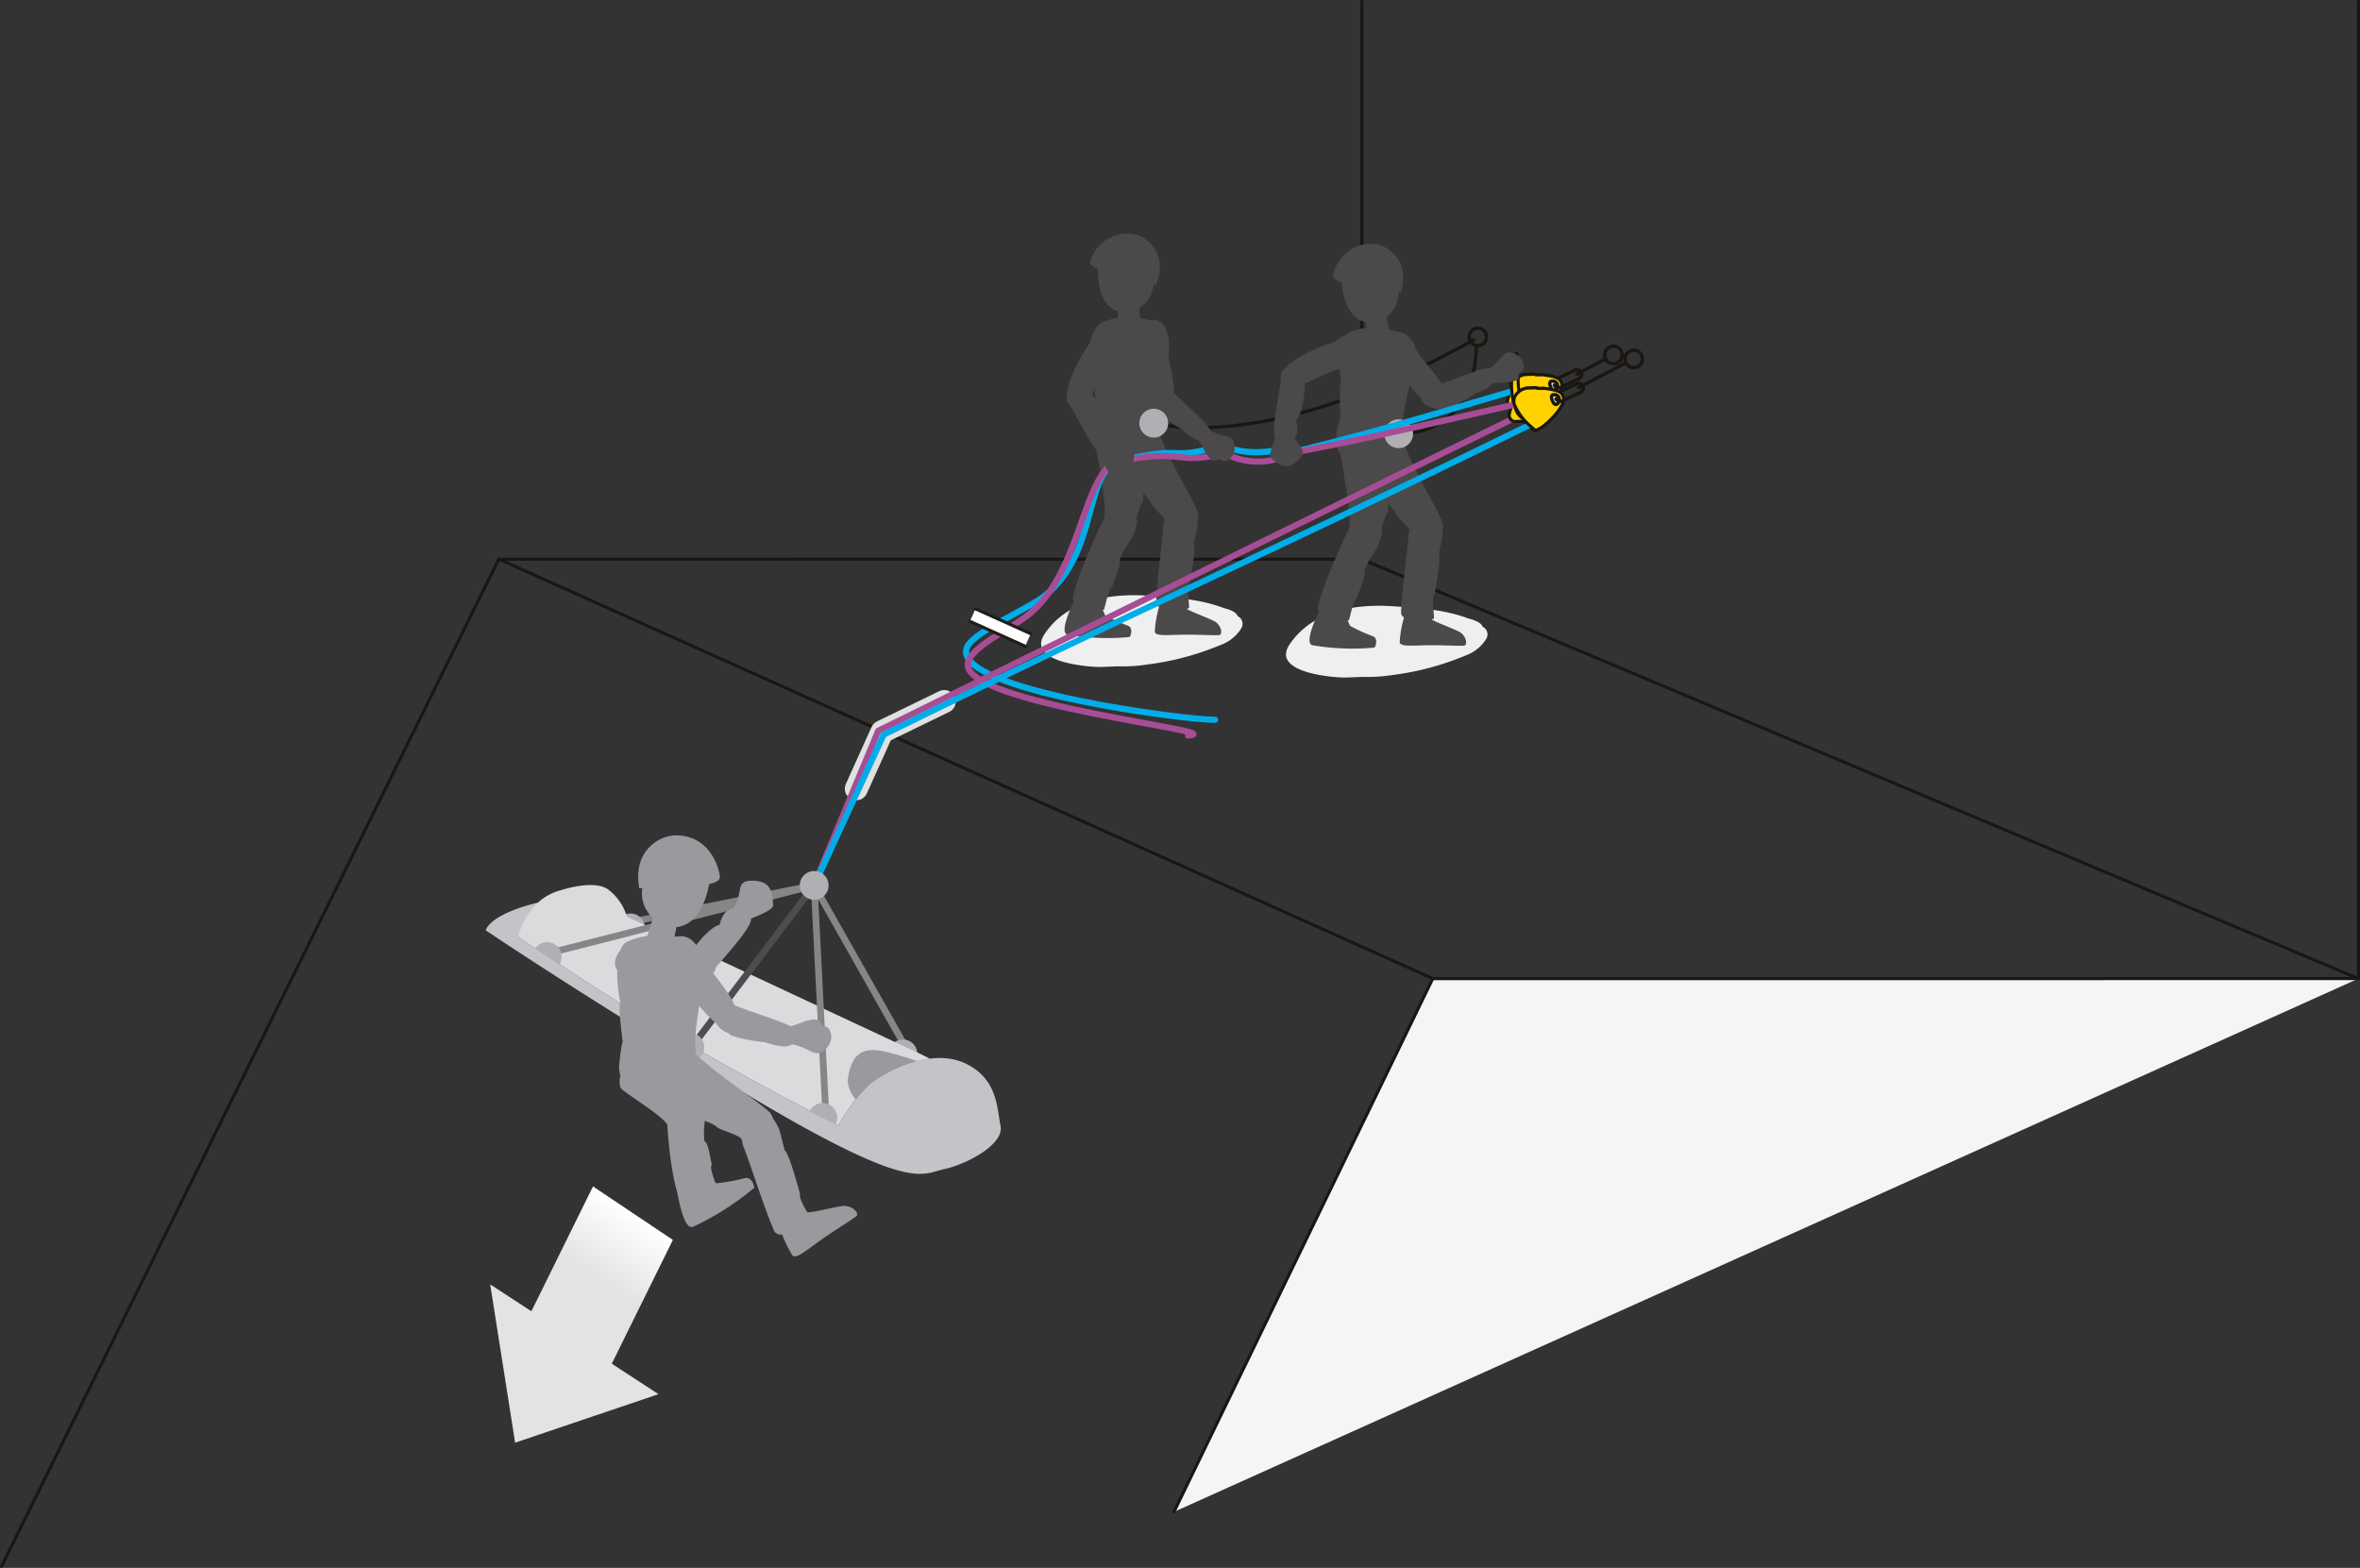 <svg xmlns="http://www.w3.org/2000/svg" xmlns:xlink="http://www.w3.org/1999/xlink" viewBox="0 0 305.27 202.807"><rect x="0" y="0" width="305.27" height="202.807" fill="#333333" stroke="none"/><defs><linearGradient id="Dégradé_sans_nom_6" x1="78.703" y1="166.545" x2="84.117" y2="158.34" gradientUnits="userSpaceOnUse"><stop offset="0" stop-color="#e3e3e2"/><stop offset="1" stop-color="#fff"/></linearGradient></defs><g id="Calque_2" data-name="Calque 2"><g id="Calque_1-2" data-name="Calque 1"><polyline points="176.164 72.322 64.513 72.333 0.2 202.607" fill="none" stroke="#1a1712" stroke-linecap="round" stroke-linejoin="round" stroke-width="0.4"/><path d="M160.113,79.712c-.305-.745-1.561-.967-1.972-1.121-3.031-1.129-6.576-1.339-9.689-1.542-4.332-.282-10.234.316-13.33,4.958-2.506,3.758,6.103,4.281,7.064,4.266.745-.015,1.487-.049,2.23-.079.152,0,.399.004.77.004a20.284,20.284,0,0,0,3.269-.252,36.061,36.061,0,0,0,9.442-2.524,5.196,5.196,0,0,0,2.663-2.14A1.095,1.095,0,0,0,160.113,79.712Z" fill="#eeeff1"/><path d="M153.421,78.654c.076.288,2.646,1.158,3.763,1.762.641.395.993,1.335.641,1.703-.23.123-2.864-.05-4.769-.02-2.196.033-3.679.223-3.678-.431a13.881,13.881,0,0,1,.691-3.602c.212-.865.562-1.482,1.651-1.354C152.812,76.841,152.965,76.911,153.421,78.654Z" fill="#4b494a"/><path d="M154.446,70.3c-.034.06.31-1.479.437-2.277.169-2.13-.849-2.63-2.324-2.545s-2.037,2.021-2.052,2.301c-.133,2.267-.908,7.553-.956,10.085-.025,1.312,3.453,1.17,4.252.787.086.048-.344-2.975.1-3.227C153.902,75.423,154.772,70.816,154.446,70.3Z" fill="#4b494a"/><path d="M151.121,44.094a5.646,5.646,0,0,0-.286-1.536c-.234-.506-.862-1.2-1.475-1.171-.608.034-1.537.275-1.777,1.846-.295,1.87.859,8.191,1.83,9.164,1.845.843,2.253.153,2.404-1.287C152.033,48.928,150.662,45.325,151.121,44.094Z" fill="#4b494a"/><path d="M154.98,66.312c-1.011-2.444-3.336-5.935-5.066-10.283-2.301-3.695-5.779-1.924-5.174,2.038.345-.049,1.586,4.379,2.504,4.758-.044.455,1.7,1.964,1.678,2.333.223.554,2.147,2.039,1.889,2.523.433,1.619,1.884,2.389,3.176,1.624.872-.514,1.048-2.239.994-2.994" fill="#4b494a"/><path d="M150.187,55.989c-1.588-2.522,1.53-9.181.969-12.279-.55-2.679-5.57-3.321-8.313-2.095-1.64.928-1.203,6.218-1.054,6.511-.33.361-.08,4.059-.057,4.521a7.859,7.859,0,0,0-.572,2.471c-.501,2.989,4.215,6.469,7.699,3.267a4.847,4.847,0,0,0,1.328-2.396C150.149,55.918,150.105,56.079,150.187,55.989Z" fill="#4b494a"/><path d="M138.977,77.599c-.648,1.398-1.929,4.303-.859,4.503a30.796,30.796,0,0,0,7.948.3c.206-.034.516-1.139-.091-1.444a21.748,21.748,0,0,1-3.03-1.372c-.139-.435-.651-1.271-.755-1.585C141.806,76.84,140.92,75.112,138.977,77.599Z" fill="#4b494a"/><path d="M143.843,76.009c.006-.246,1.329-3.286.967-3.587a13.647,13.647,0,0,1,1.548-2.729,5.793,5.793,0,0,0,.526-1.412c.552-.833-.118-2.281-1.351-2.66-1.107-.336-2.675,1.406-2.769,1.574-.754,1.351-3.74,8.079-3.965,10.063-.15,1.303,3.103,1.789,3.975,1.618.093.088.597-2.817,1.069-2.867" fill="#4b494a"/><path d="M141.554,42.825a5.564,5.564,0,0,0-.634,1.607c-.484.69-2.837,4.35-2.929,6.661-.055,1.386.723,2.245,2.235,1.317.724-.442,1.376-2.152,2.221-3.788.929-1.789,2.477-3.398,2.407-4.544-.145-2.257-2.218-3.579-3.3-1.253.019-.043.07.077,0,0" fill="#4b494a"/><path d="M147.751,65.038c.442-.112-.224-5.698-.493-6.902a22.078,22.078,0,0,0-.662-3.002c-.427-1.02-3.826-3.956-5.045.477-.208.748,1.908,10.077,1.193,11.776-.606,2.088,3.415,1.928,3.917.655.502-1.272.858-2.941,1.091-3.004-.091.023-.048.015,0,0" fill="#4b494a"/><path d="M147.29,39.212c.005.27.262,2.553.262,2.553s.237.829-1.6,1.121c-1.838.289-1.373-.78-1.373-.78l.015-2.897s-.214-.606,1.276-.833C147.358,38.148,147.285,38.916,147.29,39.212Z" fill="#4b494a"/><path d="M146.762,30.299c1.719.357,4.409,2.617,2.758,6.607l-.32-.126a3.689,3.689,0,0,1-3.011,3.456c-2.288.61-4.258-1.212-4.159-5.423,0,0-1.186-.445-.995-1.046A5.013,5.013,0,0,1,146.762,30.299Z" fill="#4b494a"/><path d="M140.861,50.545c-2.044-1.838-3.179.661-2.852,1.312.874.993,3.817,7.511,4.791,7.122,2.749-1.104,1.595-2.787.501-3.44C143.419,53.866,141.125,50.781,140.861,50.545Z" fill="#4b494a"/><path d="M149.55,54.735s14.144,4.357,41.061-10.769" fill="none" stroke="#1a1712" stroke-linecap="round" stroke-linejoin="round" stroke-width="0.435"/><path d="M149.7,53.279a16.066,16.066,0,0,0,3.031,2.158c.488.288,2.928,3.116,3.765.255.2-.679-4.8-4.696-5.456-5.809-.656-1.114-3.171-1.002-2.146,2.129C149.06,52.511,149.693,53.015,149.7,53.279Z" fill="#4b494a"/><path d="M147.63,55.673a1.863,1.863,0,1,1,2.55.673A1.868,1.868,0,0,1,147.63,55.673Z" fill="#b0b0b4"/><path d="M157.358,57.815c-6.175,1.792-4.195-.263-12.502,1.822-4.763,1.196-2.645,12.035-9.881,17.545-2.375,1.809-9.531,4.716-9.979,6.806-1.145,5.341,28.359,9.151,32.172,9.119" fill="none" stroke="#00ade8" stroke-linecap="round" stroke-linejoin="round" stroke-width="0.8"/><path d="M158.207,58.739c-6.619,1.384-4.851-.749-13.351.898-4.822.934-4.789,14.522-12.025,20.033-2.375,1.809-7.169,3.986-7.617,6.076-1.145,5.341,34.615,8.904,28.457,9.399" fill="none" stroke="#a74d96" stroke-linecap="round" stroke-linejoin="round" stroke-width="0.8"/><path d="M143.418,56.577c1.928,1.884,3.651.439,3.197,3.063-.352,1.999-2.026,1.656-2.967,1.674-.634-.357-1.049-2.554-1.424-3.171C142.224,58.142,141.056,56.242,143.418,56.577Z" fill="#4b494a"/><rect x="125.473" y="80.287" width="7.843" height="1.768" transform="translate(44.724 -45.961) rotate(24.235)" fill="#fff"/><line x1="126.181" y1="78.755" x2="133.334" y2="81.975" fill="none" stroke="#1d1d1b" stroke-linecap="round" stroke-linejoin="round" stroke-width="0.4"/><line x1="132.657" y1="83.609" x2="125.505" y2="80.389" fill="none" stroke="#1d1d1b" stroke-linecap="round" stroke-linejoin="round" stroke-width="0.4"/><polyline points="305.07 126.582 185.323 126.592 151.856 195.562" fill="#f5f5f6" stroke="#1a1712" stroke-linecap="round" stroke-linejoin="round" stroke-width="0.4"/><line x1="305.07" y1="0.2" x2="305.07" y2="126.582" fill="none" stroke="#1a1712" stroke-linecap="round" stroke-linejoin="round" stroke-width="0.4"/><polyline points="305.07 126.582 176.164 72.341 176.164 0.2" fill="none" stroke="#1a1712" stroke-linecap="round" stroke-linejoin="round" stroke-width="0.4"/><path d="M191.794,81.078c-.305-.745-1.561-.967-1.972-1.121-3.031-1.129-6.576-1.339-9.689-1.542-4.332-.282-10.234.316-13.33,4.958-2.506,3.758,6.103,4.281,7.064,4.266.745-.015,1.487-.049,2.23-.079.152,0,.399.004.77.004a20.284,20.284,0,0,0,3.269-.252,36.061,36.061,0,0,0,9.442-2.524,5.196,5.196,0,0,0,2.663-2.14A1.095,1.095,0,0,0,191.794,81.078Z" fill="#eeeff1"/><path d="M185.102,80.02c.076.288,2.646,1.158,3.763,1.762.641.395.993,1.335.641,1.703-.23.123-2.864-.05-4.769-.02-2.196.033-3.679.223-3.678-.431a13.881,13.881,0,0,1,.691-3.602c.212-.865.562-1.482,1.651-1.354C184.494,78.207,184.646,78.277,185.102,80.02Z" fill="#4b494a"/><path d="M186.127,71.666c-.034.06.31-1.479.437-2.277.169-2.13-.849-2.63-2.324-2.545s-2.037,2.021-2.052,2.301c-.133,2.267-.908,7.553-.956,10.085-.025,1.312,3.453,1.17,4.252.787.086.048-.344-2.975.1-3.227C185.583,76.79,186.453,72.183,186.127,71.666Z" fill="#4b494a"/><path d="M182.991,44.602a5.645,5.645,0,0,0-.974-1.221,1.927,1.927,0,0,0-1.852-.341,1.819,1.819,0,0,0-.701,2.464c.618,1.789,4.606,6.828,5.92,7.23,2.025-.122,2.061-.923,1.517-2.265C186.067,48.442,183.164,45.905,182.991,44.602Z" fill="#4b494a"/><path d="M186.661,67.679c-1.011-2.444-3.336-5.935-5.066-10.283-2.301-3.695-5.779-1.924-5.174,2.038.345-.049,1.586,4.379,2.504,4.758-.044.455,1.7,1.964,1.678,2.333.223.554,2.147,2.039,1.889,2.523.433,1.619,1.884,2.389,3.176,1.624.872-.514,1.048-2.239.994-2.994" fill="#4b494a"/><path d="M181.868,57.356c-1.588-2.522,1.53-9.181.969-12.279-.55-2.679-5.57-3.321-8.313-2.095-1.64.928-1.203,6.218-1.054,6.511-.33.361-.08,4.059-.057,4.521a7.859,7.859,0,0,0-.572,2.471c-.501,2.989,4.215,6.469,7.699,3.267a4.847,4.847,0,0,0,1.328-2.396C181.83,57.285,181.786,57.446,181.868,57.356Z" fill="#4b494a"/><path d="M170.658,78.965c-.648,1.398-1.929,4.303-.859,4.503a30.795,30.795,0,0,0,7.948.3c.206-.034.516-1.139-.091-1.444a21.748,21.748,0,0,1-3.03-1.372c-.139-.435-.651-1.271-.755-1.585C173.487,78.206,172.601,76.478,170.658,78.965Z" fill="#4b494a"/><path d="M175.524,77.375c.006-.246,1.329-3.286.967-3.587A13.648,13.648,0,0,1,178.039,71.06a5.793,5.793,0,0,0,.526-1.412c.552-.833-.118-2.281-1.351-2.66-1.107-.336-2.675,1.406-2.769,1.574-.754,1.351-3.74,8.079-3.965,10.063-.15,1.303,3.103,1.789,3.975,1.618.093.088.597-2.817,1.069-2.867" fill="#4b494a"/><path d="M174.103,43.349a5.564,5.564,0,0,0-1.49.874c-.806.245-4.916,1.674-6.414,3.436-.898,1.057-.815,2.213.948,2.415.842.099,2.411-.846,4.085-1.611,1.835-.836,4.046-1.147,4.697-2.092,1.278-1.866.461-4.185-1.825-3.021.041-.022.008.104,0,0" fill="#4b494a"/><path d="M179.432,66.404c.442-.112-.224-5.698-.493-6.902a22.077,22.077,0,0,0-.662-3.002c-.427-1.02-3.826-3.956-5.045.477-.208.748,1.908,10.077,1.193,11.777-.606,2.088,3.415,1.928,3.917.655.502-1.272.858-2.941,1.091-3.004-.091.023-.048.015,0,0" fill="#4b494a"/><path d="M179.239,40.356c.033.268.526,2.512.526,2.512s.322.8-1.474,1.282c-1.798.478-1.447-.634-1.447-.634l-.286-2.883s-.275-.581,1.182-.961C179.196,39.291,179.203,40.063,179.239,40.356Z" fill="#4b494a"/><path d="M177.788,31.547c1.747.177,4.657,2.144,3.429,6.284l-.331-.092a3.689,3.689,0,0,1-2.636,3.75c-2.213.845-4.361-.763-4.699-4.962,0,0-1.225-.319-1.098-.937A5.013,5.013,0,0,1,177.788,31.547Z" fill="#4b494a"/><line x1="207.685" y1="46.426" x2="203.955" y2="48.404" fill="none" stroke="#1a1712" stroke-linecap="round" stroke-linejoin="round" stroke-width="0.435"/><path d="M207.586,45.737a1.129,1.129,0,1,1,.941,1.293A1.133,1.133,0,0,1,207.586,45.737Z" fill="none" stroke="#1a1712" stroke-linecap="round" stroke-linejoin="round" stroke-width="0.435"/><path d="M190.045,43.399a1.129,1.129,0,1,1,.941,1.293A1.132,1.132,0,0,1,190.045,43.399Z" fill="none" stroke="#1a1712" stroke-linecap="round" stroke-linejoin="round" stroke-width="0.435"/><path d="M198.59,53.853c.135-.092.469-.248.509-.27a8.548,8.548,0,0,0,1.406-1.223,7.232,7.232,0,0,0,1.431-1.938,1.157,1.157,0,0,0,.021-.969c-.175-.394-.396-.626-1.589-.859-.141-.026-.904-.128-.967-.129a.155.155,0,0,0-.099.023l-.658-.012a.244.244,0,0,0-.206-.07c-.155.003-1.004.019-1.192.041a2.162,2.162,0,0,0-1.267.742c-.093.133-.225.387-.225.387a14.111,14.111,0,0,0-.763,2.311.835.835,0,0,0,.669.867c.404.042,1.017-.117,1.289.103.274.221,1.192,1.138,1.424,1.042l.009-.004c.027.018.043.031.043.031S198.453,53.946,198.59,53.853Z" fill="#ffd200" stroke="#1a1712" stroke-linecap="round" stroke-linejoin="round" stroke-width="0.397"/><path d="M201.048,49.818a.609.609,0,0,1,.291-.808l2.387-1.123a.609.609,0,0,1,.808.291" fill="none" stroke="#1a1712" stroke-linecap="round" stroke-linejoin="round" stroke-width="0.435"/><line x1="116.817" y1="134.87" x2="105.315" y2="114.527" fill="none" stroke="#878588" stroke-linecap="round" stroke-linejoin="round" stroke-width="0.869"/><line x1="105.315" y1="114.527" x2="81.888" y2="119.206" fill="none" stroke="#878588" stroke-linecap="round" stroke-linejoin="round" stroke-width="0.869"/><line x1="185.36" y1="126.592" x2="64.55" y2="72.333" fill="none" stroke="#1a1712" stroke-linecap="round" stroke-linejoin="round" stroke-width="0.4"/><path d="M168.795,48.999c-.476-2.707-2.91-1.44-3.054-.727.075,1.321-1.628,8.266-.621,8.561,2.845.827,2.974-1.21,2.517-2.399C168.761,53.191,168.858,49.347,168.795,48.999Z" fill="#4b494a"/><path d="M115.13,135.475a1.865,1.865,0,0,1,3.321,1.699" fill="#b0b0b4"/><path d="M79.99,119A1.865,1.865,0,0,1,83.108,121.048" fill="#b0b0b4"/><path d="M62.819,120.327s12.408,8.422,33.739,21.202,22.609,10.34,25.584,9.694,7.753-3.21,7.28-5.574-.377-5.986-4.375-8.011-9.189.326-11.687,1.948-4.914,5.981-4.914,5.981a376.01,376.01,0,0,1-33.221-18.959l-8.207-5.395s1.219-2.423,5.79-3.529a18.441,18.441,0,0,1,7.546-.459,17.767,17.767,0,0,0-5.544-1.122C71.595,115.96,63.868,117.712,62.819,120.327Z" fill="#c4c4c8"/><path d="M120.28,136.932a17.416,17.416,0,0,0-6.921,2.653c-2.498,1.622-4.914,5.981-4.914,5.981a376.01,376.01,0,0,1-33.221-18.959l-8.207-5.395s1.056-4.982,5.627-6.088c0,0,4.165-1.401,6.031-.066a6.849,6.849,0,0,1,2.418,3.511l37.996,17.774Z" fill="#dbdbdd"/><line x1="106.808" y1="143.864" x2="105.315" y2="114.527" fill="none" stroke="#878588" stroke-linecap="round" stroke-linejoin="round" stroke-width="0.869"/><line x1="105.315" y1="114.527" x2="71.678" y2="123.123" fill="none" stroke="#878588" stroke-linecap="round" stroke-linejoin="round" stroke-width="0.869"/><path d="M118.599,137.254a38.296,38.296,0,0,0-4.41-1.292c-2.42-.47-3.147.417-3.589.882a6.141,6.141,0,0,0-.94,3.153,4.434,4.434,0,0,0,1.027,2.218,21.511,21.511,0,0,1,1.815-1.971,19.194,19.194,0,0,1,2.817-1.762c.746-.345,1.745-.759,2.166-.895S118.599,137.254,118.599,137.254Z" fill="#999a9e"/><line x1="89.43" y1="135.488" x2="105.315" y2="114.527" fill="none" stroke="#4b4d50" stroke-linecap="round" stroke-linejoin="round" stroke-width="0.869"/><path d="M87.536,136.228a1.863,1.863,0,1,1,2.464.94A1.868,1.868,0,0,1,87.536,136.228Z" fill="#b0b0b4"/><path d="M104.362,156.779c.263.226,3.304-.635,4.775-.793.877-.044,1.835.627,1.739,1.211-.14.27-2.782,1.842-4.591,3.128-2.086,1.481-3.385,2.642-3.815,2.013a16.17,16.17,0,0,1-1.714-3.913c-.368-.97-.439-1.793.691-2.39C102.582,155.44,102.774,155.406,104.362,156.779Z" fill="#999a9e"/><path d="M101.502,148.795c-.006.08-.414-1.711-.679-2.614-.886-2.325-2.207-2.343-3.718-1.516s-1.133,3.145-1.008,3.447c.993,2.452,2.82,8.401,4.035,11.089.63,1.393,4.218-.495,4.867-1.298.115.008-1.849-2.959-1.508-3.445C103.492,154.458,102.104,149.176,101.502,148.795Z" fill="#999a9e"/><path d="M90.632,123.1a6.577,6.577,0,0,0-1.098-1.451,2.244,2.244,0,0,0-2.147-.452c-.616.352-1.459,1.087-.891,2.849.666,2.102,5.158,8.09,6.677,8.598,2.362-.082,2.428-1.013,1.835-2.592C94.098,127.664,90.794,124.623,90.632,123.1Z" fill="#999a9e"/><path d="M88.654,124.297c-1.167,2.982,2.023,3.196,2.598,2.574.726-1.36,6.629-7.238,5.805-8.141-2.329-2.547-3.692-.599-3.957.862C91.229,120.148,88.803,123.912,88.654,124.297Z" fill="#999a9e"/><path d="M99.664,143.964c-2.286-2.067-6.477-4.577-10.471-8.287-4.269-2.738-7.043.865-4.425,4.731.338-.224,3.858,3.815,5.013,3.755.181.501,2.771,1.217,2.931,1.616.511.471,3.279,1.072,3.249,1.711,1.265,1.487,3.176,1.572,4.154.122.66-.977-.017-2.88-.451-3.646" fill="#999a9e"/><path d="M90.653,138.022c-2.051-2.802,1.032-10.793.128-14.348-.857-3.068-6.743-3.406-9.83-1.76-1.831,1.212-.892,7.323-.695,7.652-.354.446.237,4.724.301,5.259-.024-.202-.245.652-.464,2.918-.339,3.514,5.424,7.175,9.212,3.171a5.647,5.647,0,0,0,1.348-2.893C90.603,137.942,90.564,138.133,90.653,138.022Z" fill="#999a9e"/><path d="M87.528,153.781c.304,1.769.999,5.402,2.157,4.885a35.873,35.873,0,0,0,7.817-4.974c.175-.169-.26-1.433-1.043-1.324a25.334,25.334,0,0,1-3.813.69c-.421-.325-1.465-.787-1.773-1.02C89.737,151.181,87.743,150.111,87.528,153.781Z" fill="#999a9e"/><path d="M92.089,150.658c-.126-.169-.444-3.019-.96-3a9.634,9.634,0,0,1,.067-2.777,3.733,3.733,0,0,0-.235-1.27c.099-.897-1.331-1.461-2.743-.964-1.266.449-1.879,2.576-1.881,2.746-.021,1.368.629,7.71,1.464,9.18.547.967,4-.689,4.765-1.336.138.002-.914-2.257-.477-2.579" fill="#999a9e"/><path d="M81.431,126.144a5.676,5.676,0,0,0,1.88.008c.888.233,5.517,1.238,7.909.36,1.434-.527,2.014-1.734.492-2.981-.726-.598-2.719-.582-4.709-.807-2.179-.25-4.41-1.249-5.551-.688-2.247,1.112-2.805,3.919-.021,4.108-.051-.002.052-.109,0,0" fill="#999a9e"/><path d="M90.141,141.188c.352-.379-2.757-2.859-3.542-3.303a10.646,10.646,0,0,0-1.949-1.113c-.846-.232-5.262.673-4.388,3.907.145.548,6.255,3.962,6.364,5.381.383,1.546,3.979-1.451,3.866-2.489-.112-1.038-.535-2.181-.351-2.383-.073.078-.037.043,0,0" fill="#999a9e"/><path d="M84.679,118.083c-.071.307-.915,2.846-.915,2.846s-.47.888,1.553,1.664c2.025.773,1.753-.558,1.753-.558l.681-3.306s.39-.64-1.253-1.257C84.859,116.854,84.757,117.748,84.679,118.083Z" fill="#999a9e"/><path d="M87.431,108.054c-2.046-.008-5.656,1.919-4.737,6.864l.395-.066a4.297,4.297,0,0,0,2.598,4.664c2.461,1.248,5.145-.354,6.047-5.177,0,0,1.458-.221,1.386-.952C92.851,111.443,91.381,108.073,87.431,108.054Z" fill="#999a9e"/><path d="M94.54,117.97c1.982-2.436.123-4.282,3.215-4.032,2.356.197,2.135,2.176,2.255,3.265-.348.774-2.852,1.487-3.528,1.987C96.481,119.189,94.4,120.745,94.54,117.97Z" fill="#999a9e"/><path d="M94.547,133.923a18.715,18.715,0,0,0,4.248.862c.656.076,4.591,1.93,4.128-1.512-.109-.817-7.332-2.725-8.557-3.599-1.225-.875-3.85.435-1.275,3.282C93.503,133.409,94.414,133.645,94.547,133.923Z" fill="#999a9e"/><path d="M102.329,132.737c.696-.145,2.72-1.199,3.527-.77.308.17.343.72.849.802.842.137,1.242,1.725.205,2.826-1.519,1.625-1.992-.273-5.113-.626C100.659,134.764,100.086,133.191,102.329,132.737Z" fill="#999a9e"/><path d="M69.236,122.679A1.865,1.865,0,0,1,72.353,124.727" fill="#b0b0b4"/><path d="M104.761,143.695a1.865,1.865,0,0,1,3.321,1.699" fill="#b0b0b4"/><polyline points="122.135 90.745 114.092 94.656 110.768 102.021" fill="none" stroke="#e0e1e3" stroke-linecap="round" stroke-linejoin="round" stroke-width="2.977"/><path d="M198.326,52.875C159.215,72.043,148.681,77.257,113.6,94.529l-8.298,19.937" fill="none" stroke="#a74d96" stroke-linecap="round" stroke-linejoin="round" stroke-width="0.8"/><polyline points="76.706 153.466 68.736 169.611 68.736 169.611 63.406 166.134 66.633 186.613 85.175 180.336 79.134 176.395 79.134 176.395 87.038 160.385" fill="url(#Dégradé_sans_nom_6)"/><path d="M181.231,56.101s9.506.493,9.754-11.41" fill="none" stroke="#1a1712" stroke-linecap="round" stroke-linejoin="round" stroke-width="0.435"/><path d="M195.868,51.245a6.945,6.945,0,0,1-.452-1.681,11.502,11.502,0,0,1-.094-2.316c.071-.948.117-1.109.236-1.196a.853.853,0,0,1,.144-.087c.166-.103.446-.243.503-.207.06.033.055.074.044.164a15.031,15.031,0,0,0-.099,1.587,10.658,10.658,0,0,0,.131,1.398.278.278,0,0,0,.39.178c.241-.08.361-.133.58-.19a.071.071,0,0,1,.025-.004,1.889,1.889,0,1,1-1.259,2.662c-.005-.006-.007-.015-.011-.022A2.727,2.727,0,0,1,195.868,51.245Z" fill="#ffd200" stroke="#1a1712" stroke-linecap="round" stroke-linejoin="round" stroke-width="0.397"/><path d="M187.474,52.724a16.066,16.066,0,0,0,3.28-1.756c.475-.309,4.092-1.239,1.901-3.26-.519-.48-6.34,2.213-7.628,2.307-1.289.093-2.307,2.395.954,2.868C186.502,52.956,187.234,52.613,187.474,52.724Z" fill="#4b494a"/><path d="M179.311,57.04a1.863,1.863,0,1,1,2.55.673A1.868,1.868,0,0,1,179.311,57.04Z" fill="#b0b0b4"/><path d="M195.671,50.585c-17.659,5.211-18.734,5.48-29.645,8.22" fill="none" stroke="#00ade8" stroke-linecap="round" stroke-linejoin="round" stroke-width="0.8"/><path d="M196.002,49.144a1.429,1.429,0,0,0-.331,1.441,8.357,8.357,0,0,0,1.242,1.97,11.195,11.195,0,0,0,1.519,1.376s.029.021.166-.073c.135-.092.468-.249.51-.271a8.661,8.661,0,0,0,1.403-1.226,7.18,7.18,0,0,0,1.425-1.939,1.15,1.15,0,0,0,.019-.97c-.176-.392-.396-.626-1.59-.856-.14-.028-.905-.127-.967-.129a.174.174,0,0,0-.101.026l-.656-.013a.25.25,0,0,0-.207-.068c-.155.003-1.003.022-1.19.042A2.102,2.102,0,0,0,196.002,49.144Z" fill="#ffd200" stroke="#1a1712" stroke-linecap="round" stroke-linejoin="round" stroke-width="0.397"/><path d="M200.862,49.297a.665.665,0,0,1,.587.41.713.713,0,0,1-.18.741c-.165.148-.413.253-.678-.372C200.325,49.451,200.537,49.27,200.862,49.297Z" fill="#eeeff1" stroke="#1a1712" stroke-linecap="round" stroke-linejoin="round" stroke-width="0.435"/><path d="M204.533,48.179h0a.609.609,0,0,1-.291.808L201.856,50.109a.609.609,0,0,1-.808-.291h0" fill="none" stroke="#1a1712" stroke-linecap="round" stroke-linejoin="round" stroke-width="0.435"/><line x1="210.303" y1="46.94" x2="204.174" y2="50.162" fill="none" stroke="#1a1712" stroke-linecap="round" stroke-linejoin="round" stroke-width="0.435"/><path d="M210.205,46.25a1.129,1.129,0,1,1,.941,1.293A1.132,1.132,0,0,1,210.205,46.25Z" fill="none" stroke="#1a1712" stroke-linecap="round" stroke-linejoin="round" stroke-width="0.435"/><path d="M198.808,55.61c.135-.092.469-.248.509-.27a8.548,8.548,0,0,0,1.406-1.223,7.232,7.232,0,0,0,1.431-1.938,1.157,1.157,0,0,0,.021-.969c-.175-.394-.396-.626-1.589-.859-.141-.026-.904-.128-.967-.129a.155.155,0,0,0-.099.023l-.658-.012a.244.244,0,0,0-.206-.07c-.155.003-1.004.019-1.192.041a2.162,2.162,0,0,0-1.267.742c-.093.133-.225.387-.225.387a14.11,14.11,0,0,0-.763,2.311.835.835,0,0,0,.669.867c.404.042,1.017-.117,1.289.103.274.221,1.192,1.138,1.424,1.042l.009-.004c.027.018.043.031.043.031S198.672,55.704,198.808,55.61Z" fill="#ffd200" stroke="#1a1712" stroke-linecap="round" stroke-linejoin="round" stroke-width="0.397"/><path d="M201.267,51.576a.609.609,0,0,1,.291-.808l2.387-1.123a.609.609,0,0,1,.808.291" fill="none" stroke="#1a1712" stroke-linecap="round" stroke-linejoin="round" stroke-width="0.435"/><path d="M198.544,54.632c-39.111,19.168-49.167,23.124-84.247,40.397l-8.982,19.497" fill="none" stroke="#00ade8" stroke-linecap="round" stroke-linejoin="round" stroke-width="0.8"/><path d="M196.087,53.002a6.945,6.945,0,0,1-.452-1.681,11.503,11.503,0,0,1-.094-2.316c.071-.948.117-1.109.236-1.196a.853.853,0,0,1,.144-.087c.166-.103.446-.243.503-.207.06.033.055.074.044.164a15.034,15.034,0,0,0-.099,1.587,10.656,10.656,0,0,0,.131,1.398.278.278,0,0,0,.39.178c.241-.08.361-.133.58-.19a.071.071,0,0,1,.025-.004,1.889,1.889,0,1,1-1.259,2.662c-.005-.006-.007-.015-.011-.022A2.727,2.727,0,0,1,196.087,53.002Z" fill="#ffd200" stroke="#1a1712" stroke-linecap="round" stroke-linejoin="round" stroke-width="0.397"/><path d="M166.026,58.805c10.955-2.123,12.735-2.582,29.864-6.462" fill="none" stroke="#a74d96" stroke-linecap="round" stroke-linejoin="round" stroke-width="0.8"/><path d="M196.22,50.902a1.429,1.429,0,0,0-.331,1.441,8.357,8.357,0,0,0,1.242,1.97,11.195,11.195,0,0,0,1.519,1.376s.029.021.166-.073c.135-.092.468-.249.51-.271a8.659,8.659,0,0,0,1.403-1.226,7.179,7.179,0,0,0,1.425-1.939,1.15,1.15,0,0,0,.019-.97c-.176-.392-.396-.626-1.59-.856-.14-.028-.905-.127-.967-.129a.174.174,0,0,0-.101.026l-.656-.013a.25.25,0,0,0-.207-.068c-.155.003-1.003.022-1.19.042A2.102,2.102,0,0,0,196.22,50.902Z" fill="#ffd200" stroke="#1a1712" stroke-linecap="round" stroke-linejoin="round" stroke-width="0.397"/><path d="M201.08,51.055a.665.665,0,0,1,.587.41.713.713,0,0,1-.18.741c-.165.148-.413.253-.678-.372C200.544,51.208,200.756,51.027,201.08,51.055Z" fill="#eeeff1" stroke="#1a1712" stroke-linecap="round" stroke-linejoin="round" stroke-width="0.435"/><path d="M193.331,49.571c.598-.12,2.552.028,3.043-.582.186-.238.028-.684.4-.919.618-.392.398-1.78-.791-2.3-1.748-.77-1.48.888-3.825,2.219C191.329,48.535,191.407,49.969,193.331,49.571Z" fill="#4b494a"/><path d="M204.752,49.936h0a.609.609,0,0,1-.291.808l-2.387,1.123a.609.609,0,0,1-.808-.291h0" fill="none" stroke="#1a1712" stroke-linecap="round" stroke-linejoin="round" stroke-width="0.435"/><path d="M103.614,115.288a1.863,1.863,0,1,1,2.464.94A1.868,1.868,0,0,1,103.614,115.288Z" fill="#b0b0b4"/><path d="M158.653,57.815s2.439,1.219,6.772.388" fill="none" stroke="#00ade8" stroke-linecap="round" stroke-linejoin="round" stroke-width="0.8"/><path d="M158.207,58.493a8.963,8.963,0,0,0,7.43.722" fill="none" stroke="#a74d96" stroke-linecap="round" stroke-linejoin="round" stroke-width="0.8"/><path d="M155.126,57.125c.374.483,1.108,2.299,1.874,2.468.296.061.625-.279,1.001-.05.626.38,1.772-.434,1.709-1.731-.086-1.908-1.453-.932-3.688-2.441C155.165,54.871,153.915,55.579,155.126,57.125Z" fill="#4b494a"/><path d="M167.087,55.324c.356,2.672,2.603,2.597.627,4.382-1.51,1.357-2.616.053-3.367-.513-.279-.673.749-2.658.835-3.374C165.182,55.819,165.436,53.603,167.087,55.324Z" fill="#4b494a"/></g></g></svg>